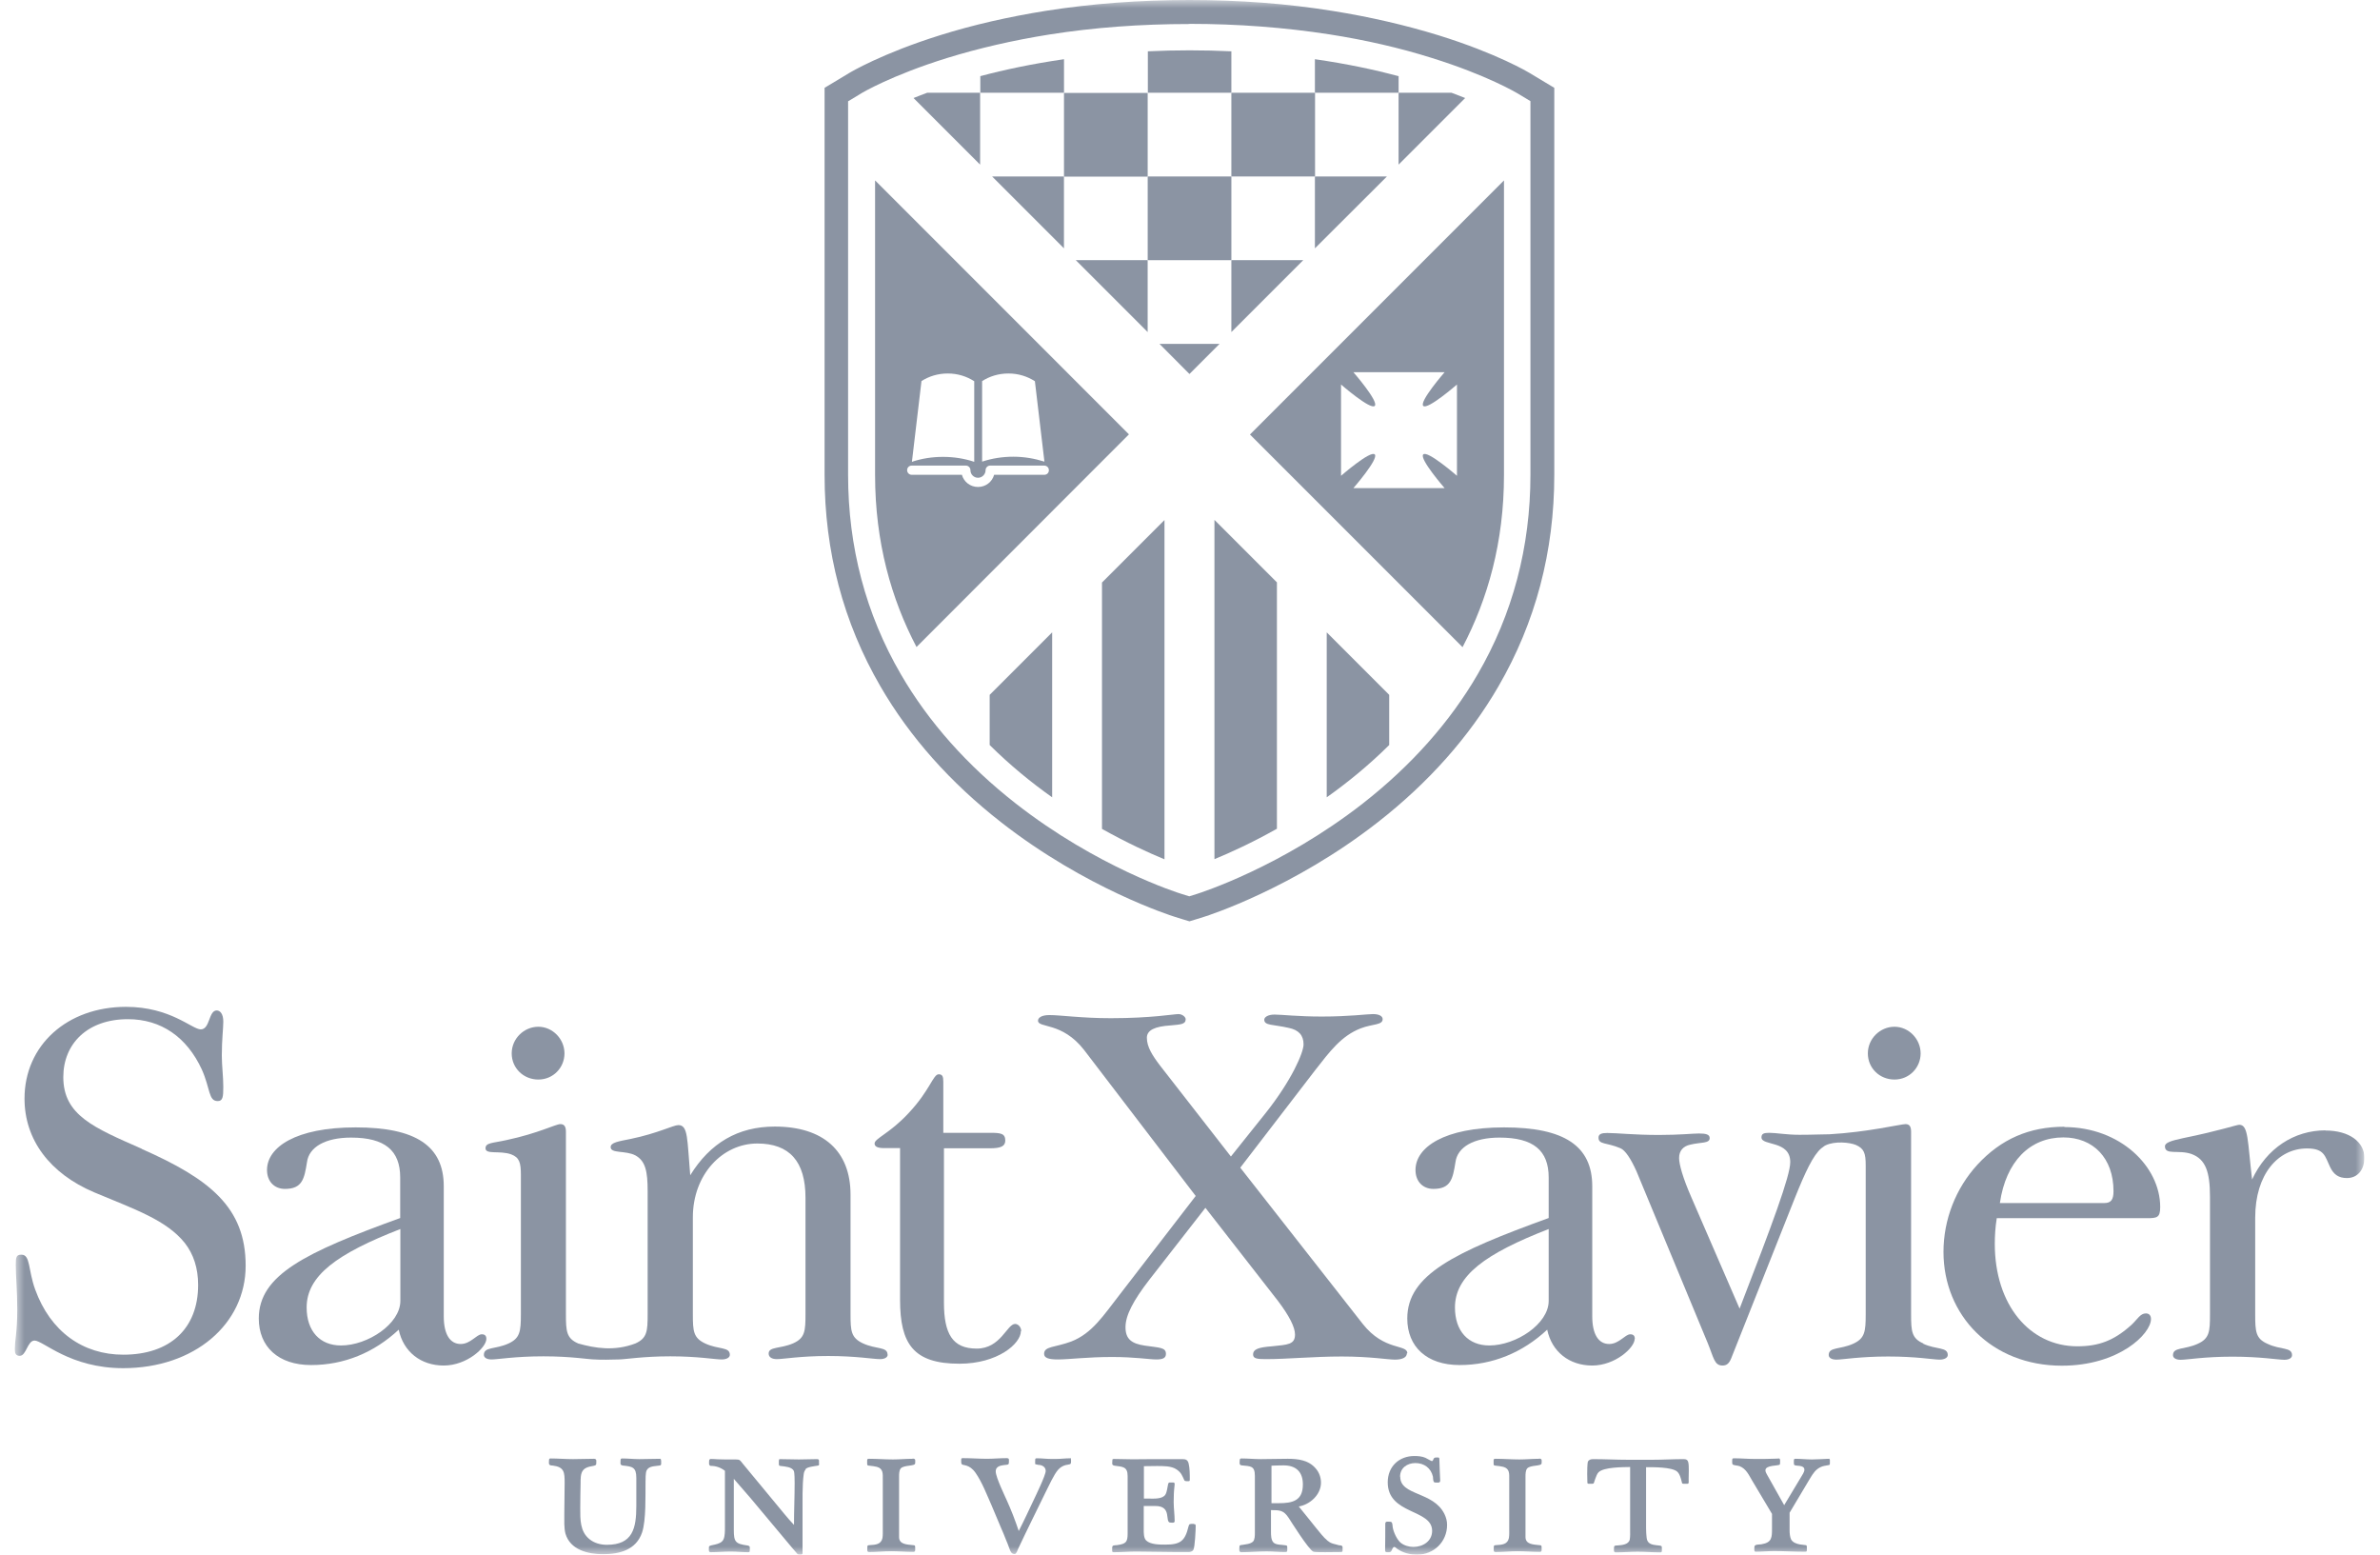 <svg width="147" height="96" viewBox="0 0 147 96" fill="none" xmlns="http://www.w3.org/2000/svg">
<g clip-path="url(#clip0_2598_18351)">
<mask id="mask0_2598_18351" style="mask-type:luminance" maskUnits="userSpaceOnUse" x="0" y="0" width="147" height="96">
<path d="M146.037 0H0.904V96H146.037V0Z" fill="white"/>
</mask>
<g mask="url(#mask0_2598_18351)">
<path d="M40.785 90.079C40.359 90.079 39.912 90.1 39.485 90.1C39.13 90.1 38.785 90.059 38.429 90.059C38.328 90.059 38.328 90.11 38.328 90.201C38.328 90.354 38.277 90.465 38.47 90.496C39.048 90.557 39.302 90.587 39.302 91.257V92.994C39.302 94.375 39.079 95.391 37.485 95.391C37.099 95.391 36.703 95.289 36.398 95.035C35.819 94.558 35.839 93.817 35.839 93.136C35.839 92.618 35.85 92.1 35.86 91.593C35.86 91.339 35.85 90.973 36.022 90.78C36.296 90.455 36.825 90.597 36.825 90.394C36.825 90.242 36.885 90.079 36.682 90.079C36.256 90.079 35.819 90.1 35.393 90.1C34.925 90.1 34.458 90.059 34.001 90.059C33.93 90.059 33.91 90.1 33.91 90.171C33.91 90.293 33.859 90.455 34.022 90.486C34.062 90.496 34.093 90.496 34.133 90.496C34.864 90.587 34.875 90.922 34.875 91.582C34.875 92.243 34.854 92.872 34.854 93.522C34.854 93.898 34.834 94.345 34.925 94.7C35.22 95.706 36.317 95.97 37.241 95.97C38.277 95.97 39.292 95.706 39.658 94.629C39.912 93.878 39.861 92.324 39.871 91.511C39.871 91.339 39.871 90.953 39.932 90.811C40.074 90.506 40.47 90.546 40.734 90.496C40.805 90.486 40.836 90.465 40.836 90.384C40.836 90.323 40.856 90.079 40.775 90.079" fill="#8B94A3"/>
<path d="M50.472 90.1C50.097 90.1 49.721 90.12 49.345 90.12C48.939 90.12 48.543 90.1 48.137 90.1C48.127 90.1 48.106 90.181 48.106 90.201V90.404C48.106 90.516 48.147 90.516 48.248 90.526C48.472 90.557 48.919 90.577 49.03 90.831C49.081 90.943 49.081 91.43 49.081 91.572C49.081 92.425 49.041 93.299 49.041 94.162C48.837 93.939 48.634 93.725 48.451 93.492L45.872 90.374C45.709 90.171 45.709 90.12 45.435 90.12C45.07 90.12 44.704 90.13 44.339 90.11C44.186 90.1 44.034 90.09 43.902 90.09C43.841 90.09 43.8 90.14 43.8 90.201C43.8 90.303 43.76 90.475 43.882 90.516C44.217 90.516 44.511 90.618 44.775 90.821V94.335C44.775 94.538 44.775 94.853 44.694 95.035C44.531 95.452 43.79 95.35 43.79 95.523C43.79 95.624 43.739 95.848 43.882 95.848C44.298 95.848 44.714 95.807 45.131 95.807C45.496 95.807 45.842 95.848 46.197 95.848C46.298 95.848 46.309 95.828 46.309 95.736C46.309 95.563 46.359 95.462 46.156 95.431C45.425 95.33 45.324 95.208 45.324 94.477V91.318C45.659 91.704 46.004 92.1 46.339 92.486C47.192 93.502 48.045 94.528 48.898 95.543C49 95.665 49.112 95.787 49.213 95.909C49.264 95.97 49.284 96 49.376 96C49.477 96 49.569 96.02 49.569 95.899V93.421C49.569 92.75 49.548 91.684 49.64 91.034C49.65 90.933 49.69 90.821 49.751 90.75C49.751 90.587 50.381 90.526 50.483 90.506C50.554 90.496 50.594 90.486 50.594 90.404C50.594 90.394 50.584 90.384 50.584 90.364C50.574 90.252 50.635 90.1 50.472 90.1Z" fill="#8B94A3"/>
</g>
<mask id="mask1_2598_18351" style="mask-type:luminance" maskUnits="userSpaceOnUse" x="0" y="0" width="147" height="96">
<path d="M146.037 0H0.904V96H146.037V0Z" fill="white"/>
</mask>
<g mask="url(#mask1_2598_18351)">
<path d="M56.364 90.079C55.957 90.079 55.561 90.12 55.155 90.12C54.667 90.12 54.17 90.079 53.682 90.079C53.591 90.079 53.56 90.089 53.56 90.191V90.353C53.56 90.486 53.571 90.496 53.703 90.506C53.855 90.516 54.007 90.546 54.16 90.577C54.566 90.689 54.525 91.014 54.525 91.369V94.385C54.525 94.578 54.535 94.791 54.505 94.974C54.424 95.37 54.068 95.391 53.723 95.411C53.601 95.421 53.571 95.411 53.571 95.563C53.571 95.665 53.53 95.837 53.672 95.837C54.129 95.837 54.586 95.787 55.043 95.787C55.5 95.787 55.957 95.827 56.414 95.827C56.485 95.827 56.526 95.787 56.526 95.716V95.563C56.526 95.421 56.506 95.421 56.374 95.411C56.018 95.37 55.531 95.37 55.531 94.913V91.186C55.531 91.034 55.531 90.8 55.632 90.678C55.835 90.445 56.526 90.557 56.526 90.353C56.526 90.191 56.577 90.069 56.374 90.069" fill="#8B94A3"/>
<path d="M66.091 90.049C65.796 90.049 65.512 90.09 65.207 90.09H64.954C64.649 90.09 64.354 90.049 64.05 90.049C63.948 90.049 63.938 90.069 63.938 90.171C63.938 90.496 63.897 90.384 64.131 90.455C64.354 90.455 64.588 90.577 64.588 90.831C64.588 91.105 63.918 92.466 63.887 92.537C63.572 93.197 63.258 93.888 62.922 94.538C62.811 94.213 62.699 93.888 62.567 93.552C62.445 93.238 62.313 92.933 62.181 92.638C62.11 92.466 61.501 91.227 61.501 90.861C61.501 90.475 61.927 90.486 62.201 90.445C62.293 90.435 62.313 90.394 62.313 90.303C62.313 90.15 62.364 90.039 62.171 90.039C61.765 90.039 61.369 90.079 60.962 90.079C60.475 90.079 59.977 90.039 59.49 90.039C59.378 90.039 59.368 90.049 59.368 90.161C59.368 90.222 59.358 90.374 59.409 90.415C59.47 90.506 59.866 90.394 60.252 90.943C60.658 91.521 60.962 92.324 61.247 92.963L61.846 94.385C61.937 94.599 62.039 94.822 62.12 95.045C62.212 95.249 62.283 95.452 62.354 95.645C62.415 95.797 62.465 95.959 62.669 95.959C62.78 95.959 62.841 95.736 62.882 95.645C63.43 94.477 64.009 93.319 64.578 92.151C64.771 91.775 65.096 91.034 65.37 90.739C65.685 90.404 66.01 90.465 66.101 90.404C66.142 90.384 66.152 90.323 66.152 90.282C66.152 90.222 66.172 90.029 66.091 90.029" fill="#8B94A3"/>
<path d="M73.731 94.101C73.659 94.101 73.497 94.081 73.446 94.152C73.426 94.192 73.426 94.223 73.406 94.263C73.192 95.157 72.908 95.38 71.974 95.38C71.638 95.38 71.06 95.38 70.796 95.127C70.633 94.974 70.643 94.629 70.643 94.426V92.994H71.364C72.431 92.994 71.903 94.02 72.299 94.02C72.39 94.02 72.552 94.06 72.552 93.928C72.552 93.522 72.492 93.136 72.492 92.75C72.492 92.425 72.502 92.1 72.542 91.765C72.542 91.725 72.552 91.684 72.552 91.653C72.552 91.582 72.542 91.542 72.451 91.542H72.288C72.187 91.542 72.177 91.552 72.146 91.653C72.096 91.856 72.085 92.11 71.984 92.283C71.811 92.578 71.263 92.537 70.978 92.537H70.653V90.536C70.917 90.536 71.192 90.526 71.456 90.526C71.831 90.526 72.359 90.516 72.674 90.739C72.969 90.942 73.009 91.105 73.152 91.41C73.192 91.481 73.355 91.46 73.426 91.46C73.497 91.46 73.487 91.389 73.487 91.339C73.487 91.034 73.487 90.668 73.416 90.374C73.365 90.171 73.263 90.1 73.05 90.1H71.212C70.796 90.1 70.379 90.11 69.963 90.11C69.587 90.11 69.191 90.09 68.815 90.09C68.714 90.09 68.704 90.1 68.704 90.201C68.704 90.374 68.643 90.465 68.846 90.506C69.323 90.577 69.648 90.546 69.648 91.146V94.69C69.648 95.228 69.546 95.33 68.998 95.411C68.846 95.431 68.693 95.391 68.693 95.573V95.777C68.693 95.848 68.754 95.848 68.815 95.848C69.272 95.848 69.719 95.807 70.176 95.807C71.019 95.807 71.872 95.838 72.715 95.838H73.406C73.517 95.838 73.649 95.807 73.71 95.695C73.802 95.533 73.852 94.466 73.852 94.233C73.852 94.162 73.842 94.111 73.741 94.111" fill="#8B94A3"/>
<path d="M82.707 95.421C82.564 95.37 82.402 95.35 82.27 95.299C82.158 95.259 82.087 95.208 81.996 95.137C81.722 94.913 81.508 94.609 81.275 94.335C80.919 93.898 80.574 93.451 80.219 93.025C80.919 92.903 81.59 92.293 81.59 91.552C81.59 91.237 81.478 90.922 81.275 90.689C80.838 90.161 80.178 90.079 79.538 90.079C78.98 90.079 78.431 90.1 77.873 90.1C77.466 90.1 77.081 90.059 76.684 90.059C76.613 90.059 76.573 90.079 76.573 90.161C76.573 90.303 76.512 90.465 76.695 90.486C77.233 90.546 77.507 90.496 77.507 91.136V94.649C77.507 94.802 77.507 95.076 77.395 95.188C77.233 95.35 76.918 95.36 76.705 95.401C76.593 95.411 76.552 95.411 76.552 95.543C76.552 95.655 76.502 95.848 76.664 95.848C77.192 95.848 77.71 95.797 78.238 95.797C78.614 95.797 78.99 95.838 79.365 95.838C79.477 95.838 79.508 95.827 79.508 95.716V95.543C79.508 95.442 79.477 95.431 79.386 95.421C79.183 95.381 78.817 95.411 78.655 95.249C78.502 95.086 78.502 94.791 78.502 94.578V93.248C79.061 93.248 79.284 93.258 79.599 93.735C79.711 93.908 80.828 95.695 81.122 95.817C81.244 95.868 82.402 95.838 82.717 95.838C82.778 95.838 82.92 95.858 82.92 95.777C82.92 95.523 82.981 95.421 82.697 95.421M78.969 92.821H78.533V90.506C78.787 90.496 79.02 90.486 79.274 90.486C80.046 90.486 80.472 90.882 80.472 91.664C80.472 92.679 79.823 92.821 78.98 92.821" fill="#8B94A3"/>
<path d="M86.475 91.186C86.475 90.648 86.912 90.343 87.419 90.343C87.958 90.343 88.384 90.648 88.506 91.186C88.516 91.278 88.506 91.542 88.628 91.542C88.75 91.542 88.963 91.603 88.953 91.42C88.933 90.983 88.912 90.536 88.902 90.1C88.902 89.998 88.862 89.998 88.78 89.998C88.709 89.998 88.608 89.988 88.557 90.059C88.537 90.1 88.506 90.222 88.435 90.222C88.404 90.222 88.11 90.049 88.039 90.018C87.836 89.927 87.572 89.907 87.359 89.907C86.414 89.907 85.713 90.557 85.713 91.532C85.713 93.542 88.455 93.167 88.455 94.528C88.455 95.167 87.886 95.523 87.297 95.523C87.013 95.523 86.709 95.431 86.495 95.249C86.272 95.045 86.069 94.609 86.018 94.294C86.008 94.192 86.008 93.969 85.886 93.969C85.744 93.969 85.561 93.908 85.561 94.091C85.561 94.619 85.561 95.157 85.551 95.685C85.551 95.766 85.551 95.848 85.652 95.848C85.754 95.848 85.866 95.868 85.927 95.787C85.977 95.716 86.018 95.523 86.12 95.523C86.17 95.523 86.262 95.614 86.292 95.634C86.648 95.888 87.094 96 87.521 96C88.557 96 89.379 95.208 89.379 94.162C89.379 93.918 89.319 93.705 89.217 93.492C88.526 92.08 86.485 92.374 86.485 91.186" fill="#8B94A3"/>
<path d="M95.055 90.079C94.649 90.079 94.253 90.12 93.846 90.12C93.359 90.12 92.871 90.079 92.374 90.079C92.282 90.079 92.252 90.089 92.252 90.191V90.353C92.252 90.486 92.262 90.496 92.394 90.506C92.546 90.516 92.699 90.546 92.851 90.577C93.257 90.689 93.217 91.014 93.217 91.369V94.385C93.217 94.578 93.227 94.791 93.196 94.974C93.115 95.37 92.76 95.391 92.414 95.411C92.293 95.421 92.262 95.411 92.262 95.563C92.262 95.665 92.222 95.837 92.364 95.837C92.821 95.837 93.278 95.787 93.735 95.787C94.192 95.787 94.649 95.827 95.106 95.827C95.187 95.827 95.217 95.787 95.217 95.716V95.563C95.217 95.421 95.197 95.421 95.065 95.411C94.71 95.37 94.222 95.37 94.222 94.913V91.186C94.222 91.034 94.222 90.8 94.324 90.678C94.527 90.445 95.217 90.557 95.217 90.353C95.217 90.191 95.268 90.069 95.065 90.069" fill="#8B94A3"/>
<path d="M104.279 90.313C104.238 90.13 104.137 90.1 103.964 90.1C103.334 90.1 102.695 90.14 102.065 90.14H100.552C99.831 90.14 99.12 90.1 98.399 90.1C98.277 90.1 98.145 90.13 98.084 90.242C98.033 90.333 98.033 90.912 98.033 91.024C98.033 91.186 98.043 91.349 98.043 91.511C98.043 91.603 98.053 91.623 98.155 91.623C98.216 91.623 98.379 91.633 98.429 91.603C98.46 91.582 98.571 91.075 98.734 90.912C99.059 90.587 100.247 90.597 100.684 90.587V94.436C100.684 94.639 100.694 94.862 100.663 95.055C100.603 95.38 100.176 95.411 99.912 95.431C99.76 95.441 99.689 95.421 99.689 95.594C99.689 95.705 99.648 95.858 99.8 95.858C100.257 95.858 100.704 95.817 101.161 95.817C101.618 95.817 102.065 95.858 102.522 95.858C102.603 95.858 102.644 95.858 102.644 95.756V95.584C102.644 95.472 102.623 95.462 102.522 95.441C102.258 95.401 101.882 95.421 101.75 95.137C101.669 94.974 101.669 94.395 101.669 94.202V90.597C102.126 90.597 103.233 90.587 103.578 90.861C103.751 91.003 103.822 91.298 103.873 91.501C103.893 91.603 103.893 91.623 104.015 91.623C104.35 91.623 104.299 91.664 104.299 91.308C104.299 91.044 104.33 90.557 104.279 90.313Z" fill="#8B94A3"/>
<path d="M112.961 90.079C112.606 90.09 112.27 90.12 111.915 90.12C111.56 90.12 111.235 90.079 110.899 90.079C110.828 90.079 110.798 90.1 110.798 90.181C110.798 90.242 110.788 90.404 110.818 90.455C110.91 90.557 111.448 90.425 111.448 90.76C111.448 90.882 111.326 91.075 111.255 91.186L110.199 92.943L109.132 91.044C109.092 90.973 109.041 90.882 109.041 90.79C109.041 90.455 109.843 90.526 109.925 90.435C109.945 90.415 109.945 90.344 109.945 90.313C109.945 90.252 109.975 90.059 109.874 90.059C109.833 90.059 109.803 90.069 109.762 90.069C109.305 90.09 108.858 90.09 108.401 90.09C107.975 90.09 107.528 90.049 107.101 90.049C107.01 90.049 106.99 90.069 106.99 90.161C106.99 90.222 106.969 90.404 107.03 90.435C107.091 90.486 107.345 90.496 107.447 90.536C107.843 90.689 108.015 91.075 108.218 91.42L109.447 93.481V94.345C109.447 94.934 109.457 95.249 108.787 95.36C108.645 95.381 108.361 95.35 108.361 95.523C108.361 95.584 108.32 95.817 108.432 95.817C108.807 95.817 109.203 95.777 109.589 95.777C110.189 95.777 110.808 95.817 111.428 95.817H111.488C111.59 95.817 111.6 95.797 111.6 95.706C111.6 95.655 111.61 95.472 111.58 95.431C111.519 95.37 110.839 95.442 110.625 95.056C110.554 94.903 110.534 94.67 110.534 94.507V93.41L111.793 91.298C111.986 90.983 112.138 90.729 112.484 90.577C112.626 90.516 112.758 90.506 112.91 90.475C113.012 90.465 113.022 90.445 113.022 90.354V90.14C113.022 90.14 112.991 90.069 112.961 90.069" fill="#8B94A3"/>
<path d="M117.012 66.661C117.926 66.661 118.627 65.93 118.627 65.046C118.627 64.162 117.896 63.401 117.012 63.401C116.129 63.401 115.367 64.132 115.367 65.046C115.367 65.96 116.098 66.661 117.012 66.661Z" fill="#8B94A3"/>
<path d="M33.251 66.661C34.165 66.661 34.865 65.93 34.865 65.046C34.865 64.162 34.134 63.401 33.251 63.401C32.367 63.401 31.605 64.132 31.605 65.046C31.605 65.96 32.337 66.661 33.251 66.661Z" fill="#8B94A3"/>
<path d="M8.755 70.936C5.809 69.636 3.91 68.875 3.91 66.508C3.91 64.457 5.393 62.934 7.901 62.934C9.953 62.934 11.537 64.041 12.461 66.031C12.999 67.229 12.867 67.991 13.446 67.991C13.761 67.991 13.792 67.737 13.792 67.108C13.792 66.478 13.7 65.808 13.7 65.178C13.7 64.193 13.792 63.502 13.792 63.086C13.792 62.609 13.599 62.395 13.385 62.395C12.878 62.395 12.979 63.563 12.4 63.563C11.862 63.563 10.532 62.172 7.78 62.172C4.144 62.172 1.514 64.548 1.514 67.839C1.514 70.368 3.067 72.46 5.82 73.627C8.318 74.673 10.278 75.334 11.415 76.755C11.954 77.446 12.238 78.309 12.238 79.345C12.238 82.036 10.501 83.651 7.617 83.651C5.119 83.651 3.118 82.229 2.174 79.629C1.727 78.4 1.889 77.476 1.321 77.476C1.006 77.476 0.975 77.629 0.975 78.106C0.975 78.797 1.067 79.751 1.067 80.889C1.067 82.199 0.904 82.991 0.904 83.275C0.904 83.59 0.996 83.722 1.219 83.722C1.625 83.722 1.696 82.778 2.133 82.778C2.671 82.778 4.317 84.484 7.607 84.484C12.004 84.484 15.173 81.762 15.173 78.157C15.173 74.552 12.959 72.805 8.755 70.946" fill="#8B94A3"/>
<path d="M29.755 82.392C29.44 82.392 29.065 82.991 28.455 82.991C27.795 82.991 27.409 82.392 27.409 81.285V73.252C27.409 70.753 25.673 69.616 21.966 69.616C18.259 69.616 16.492 70.845 16.492 72.246C16.492 72.947 16.939 73.414 17.599 73.414C18.676 73.414 18.797 72.784 18.96 71.769C19.082 70.825 20.097 70.246 21.682 70.246C23.774 70.246 24.718 71.038 24.718 72.713V75.212C18.869 77.334 15.984 78.725 15.984 81.417C15.984 83.153 17.183 84.291 19.214 84.291C21.245 84.291 23.103 83.529 24.627 82.107C24.911 83.468 25.988 84.321 27.409 84.321C28.831 84.321 30.04 83.214 30.04 82.676C30.04 82.483 29.948 82.392 29.755 82.392ZM24.728 80.33C24.728 81.752 22.707 83.082 21.062 83.082C19.762 83.082 18.94 82.199 18.94 80.736C18.94 78.776 20.808 77.415 24.728 75.892V80.32V80.33Z" fill="#8B94A3"/>
<path d="M63.076 82.199C63.076 81.945 62.883 81.752 62.7 81.752C62.193 81.752 61.817 83.275 60.324 83.275C58.831 83.275 58.303 82.361 58.303 80.431V70.906H61.147C61.807 70.906 62.091 70.784 62.091 70.428C62.091 69.992 61.807 69.951 61.177 69.951H58.263V66.782C58.263 66.468 58.202 66.336 57.978 66.336C57.633 66.336 57.44 67.321 56.14 68.712C54.972 69.981 54.018 70.296 54.018 70.611C54.018 70.804 54.211 70.895 54.617 70.895H55.592V80.259C55.592 82.981 56.414 84.209 59.258 84.209C61.604 84.209 63.056 82.981 63.056 82.188" fill="#8B94A3"/>
<path d="M86.922 83.559C86.922 82.991 85.501 83.438 84.17 81.752L76.605 72.104L81.225 66.092C82.139 64.924 82.84 63.97 84.038 63.502C84.77 63.218 85.399 63.309 85.399 62.934C85.399 62.741 85.176 62.619 84.8 62.619C84.424 62.619 83.378 62.771 81.632 62.771C80.149 62.771 79.164 62.649 78.717 62.649C78.311 62.649 78.087 62.812 78.087 62.964C78.087 63.34 78.626 63.248 79.6 63.472C80.2 63.594 80.514 63.919 80.514 64.487C80.514 64.995 79.783 66.701 78.179 68.722L76.026 71.414L71.689 65.848C71.181 65.188 70.836 64.65 70.836 64.081C70.836 63.604 71.344 63.381 72.288 63.32C72.918 63.259 73.233 63.259 73.233 62.934C73.233 62.812 73.04 62.619 72.786 62.619C72.502 62.619 71.11 62.873 68.612 62.873C66.805 62.873 65.515 62.68 64.814 62.68C64.337 62.68 64.113 62.842 64.113 63.025C64.113 63.502 65.596 63.086 66.957 64.833L73.852 73.851L69.171 79.924C68.155 81.224 67.465 82.331 66.165 82.838C65.149 83.214 64.489 83.123 64.489 83.6C64.489 83.854 64.773 83.945 65.342 83.945C66.033 83.945 67.15 83.793 68.693 83.793C70.085 83.793 70.999 83.945 71.415 83.945C71.832 83.945 72.014 83.854 72.014 83.6C72.014 83.194 71.608 83.224 70.714 83.092C69.892 82.971 69.516 82.686 69.516 81.955C69.516 81.224 69.993 80.31 70.999 79.01L74.452 74.582L78.94 80.34C79.631 81.254 79.986 81.955 79.986 82.402C79.986 83.031 79.54 83.031 78.565 83.133C77.772 83.194 77.397 83.296 77.397 83.641C77.397 83.895 77.651 83.925 78.189 83.925C79.55 83.925 81.103 83.763 82.871 83.763C84.638 83.763 85.714 83.956 86.161 83.956C86.638 83.956 86.892 83.803 86.892 83.58" fill="#8B94A3"/>
<path d="M100.975 82.676C100.975 82.483 100.884 82.392 100.691 82.392C100.376 82.392 100 82.991 99.391 82.991C98.731 82.991 98.345 82.392 98.345 81.285V73.252C98.345 70.753 96.608 69.616 92.901 69.616C89.195 69.616 87.428 70.845 87.428 72.246C87.428 72.947 87.874 73.414 88.535 73.414C89.611 73.414 89.733 72.784 89.895 71.769C90.017 70.825 91.033 70.246 92.617 70.246C94.709 70.246 95.654 71.038 95.654 72.713V75.212C89.804 77.334 86.92 78.725 86.92 81.417C86.92 83.153 88.118 84.291 90.149 84.291C92.18 84.291 94.039 83.529 95.562 82.107C95.847 83.468 96.923 84.321 98.345 84.321C99.767 84.321 100.965 83.214 100.965 82.676M95.654 80.33C95.654 81.752 93.633 83.082 91.987 83.082C90.688 83.082 89.865 82.199 89.865 80.736C89.865 78.776 91.734 77.415 95.654 75.892V80.32V80.33Z" fill="#8B94A3"/>
<path d="M118.8 82.96C118.069 82.645 118.038 82.199 118.038 81.153V69.89C118.038 69.575 117.947 69.413 117.693 69.413C117.408 69.413 115.347 69.91 112.97 70.043C112.96 70.043 112.94 70.043 112.93 70.043H112.899C112.442 70.043 111.965 70.073 111.142 70.073C110.32 70.073 109.721 69.951 109.274 69.951C108.929 69.951 108.797 70.012 108.797 70.235C108.797 70.774 110.574 70.398 110.574 71.759C110.574 72.612 109.467 75.587 107.446 80.807L104.47 73.942C103.932 72.713 103.709 71.891 103.709 71.505C103.709 71.058 103.963 70.774 104.399 70.682C105.059 70.52 105.598 70.621 105.598 70.276C105.598 70.053 105.374 69.992 104.937 69.992C104.562 69.992 103.739 70.083 102.47 70.083C100.916 70.083 99.88 69.961 99.271 69.961C98.925 69.961 98.732 70.022 98.732 70.246C98.732 70.692 99.21 70.53 100.093 70.906C100.378 71.028 100.723 71.535 101.078 72.328L105.476 82.93C105.851 83.844 105.882 84.321 106.39 84.321C106.644 84.321 106.796 84.199 106.928 83.874L110.848 74.003C111.508 72.358 111.985 71.342 112.493 70.906C112.513 70.885 112.544 70.865 112.564 70.855C112.605 70.825 112.645 70.794 112.686 70.763C112.706 70.753 112.737 70.733 112.757 70.723C113.336 70.449 114.25 70.54 114.636 70.703C115.134 70.926 115.235 71.21 115.235 71.972V81.163C115.235 82.239 115.174 82.645 114.473 82.97C113.651 83.346 112.95 83.163 112.95 83.671C112.95 83.834 113.113 83.956 113.427 83.956C113.803 83.956 114.88 83.763 116.626 83.763C118.373 83.763 119.409 83.956 119.795 83.956C120.11 83.956 120.303 83.834 120.303 83.671C120.303 83.163 119.602 83.356 118.779 82.97" fill="#8B94A3"/>
<path d="M127.514 69.575C125.33 69.575 123.593 70.337 122.131 71.921C120.801 73.374 120.039 75.303 120.039 77.304C120.039 81.224 123.015 84.331 127.351 84.331C130.865 84.331 132.855 82.371 132.855 81.447C132.855 81.224 132.733 81.102 132.54 81.102C132.195 81.102 132.033 81.447 131.657 81.802C130.58 82.778 129.636 83.133 128.306 83.133C125.361 83.133 123.208 80.574 123.208 76.806C123.208 76.329 123.238 75.79 123.329 75.222H132.601C133.231 75.222 133.424 75.191 133.424 74.531C133.424 72.033 130.956 69.596 127.503 69.596M129.981 74.287H123.522C123.898 71.698 125.391 70.235 127.442 70.235C129.281 70.235 130.54 71.505 130.54 73.556C130.54 74.094 130.377 74.287 129.971 74.287" fill="#8B94A3"/>
<path d="M143.629 69.799C141.699 69.799 139.993 70.906 139.099 72.835C138.815 70.428 138.876 69.454 138.307 69.454C138.145 69.454 137.068 69.829 134.854 70.276C134.093 70.439 133.717 70.56 133.717 70.784C133.717 71.353 134.57 70.977 135.362 71.261C136.215 71.576 136.499 72.338 136.499 73.891V81.173C136.499 82.219 136.469 82.656 135.738 82.981C134.915 83.356 134.214 83.174 134.214 83.681C134.214 83.844 134.377 83.966 134.692 83.966C135.078 83.966 136.144 83.773 137.891 83.773C139.637 83.773 140.704 83.966 141.09 83.966C141.405 83.966 141.567 83.844 141.567 83.681C141.567 83.174 140.866 83.367 140.054 82.981C139.323 82.666 139.292 82.219 139.292 81.173V75.191C139.292 72.5 140.714 70.916 142.491 70.916C143.568 70.916 143.598 71.393 143.913 72.053C144.136 72.531 144.451 72.744 144.959 72.744C145.589 72.744 146.035 72.267 146.035 71.485C146.035 70.53 145.121 69.809 143.629 69.809" fill="#8B94A3"/>
<path d="M54.819 83.651C54.819 83.143 54.128 83.336 53.295 82.95C52.564 82.605 52.533 82.189 52.533 81.142V73.77C52.533 71.078 50.858 69.565 47.852 69.565C45.577 69.565 43.861 70.581 42.632 72.571C42.439 70.357 42.51 69.474 41.901 69.474C41.586 69.474 40.631 69.982 38.956 70.327C38.194 70.479 37.717 70.55 37.717 70.835C37.717 71.241 38.631 71.028 39.24 71.342C39.87 71.688 40.002 72.328 40.002 73.556V81.153C40.002 82.199 39.971 82.635 39.24 82.96C37.95 83.448 36.762 83.255 35.716 82.96C34.985 82.645 34.954 82.199 34.954 81.153V69.89C34.954 69.575 34.863 69.413 34.609 69.413C34.325 69.413 33.248 69.982 31.288 70.398C30.435 70.591 29.988 70.55 29.988 70.906C29.988 71.312 30.872 71.028 31.573 71.281C32.08 71.474 32.172 71.789 32.172 72.551V81.153C32.172 82.229 32.111 82.635 31.41 82.96C30.587 83.336 29.887 83.153 29.887 83.661C29.887 83.823 30.049 83.945 30.364 83.945C30.74 83.945 31.816 83.752 33.563 83.752C35.31 83.752 36.346 83.945 36.731 83.945C37.128 83.976 37.737 83.956 38.204 83.945C38.61 83.945 39.687 83.752 41.403 83.752C43.119 83.752 44.155 83.945 44.572 83.945C44.886 83.945 45.079 83.823 45.079 83.661C45.079 83.153 44.389 83.346 43.556 82.96C42.825 82.615 42.794 82.199 42.794 81.153V75.171C42.794 72.51 44.633 70.611 46.775 70.611C48.766 70.611 49.751 71.718 49.751 73.963V81.142C49.751 82.189 49.72 82.625 48.989 82.95C48.197 83.295 47.476 83.143 47.476 83.58C47.476 83.803 47.669 83.925 47.984 83.925C48.39 83.925 49.436 83.732 51.152 83.732C52.869 83.732 53.935 83.925 54.351 83.925C54.666 83.925 54.829 83.803 54.829 83.641" fill="#8B94A3"/>
<path d="M75.01 32.102V53.052C75.975 52.656 77.335 52.037 78.869 51.174V35.961L75.01 32.102Z" fill="#8B94A3"/>
<path d="M61.127 42.907V46.004C62.386 47.254 63.696 48.32 64.986 49.234V39.048L61.127 42.907Z" fill="#8B94A3"/>
<path d="M68.064 35.971V51.184C69.608 52.047 70.959 52.666 71.924 53.062V32.112L68.064 35.971Z" fill="#8B94A3"/>
<path d="M81.945 39.038V49.234C83.235 48.32 84.555 47.243 85.804 46.004V42.907L81.945 39.048V39.038Z" fill="#8B94A3"/>
<path d="M73.465 1.473C76.451 1.473 79.355 1.696 82.117 2.123C84.331 2.468 86.454 2.955 88.424 3.575C91.846 4.641 93.664 5.728 93.735 5.768L94.527 6.246V29.319C94.527 33.777 93.43 37.921 91.267 41.638C89.551 44.593 87.165 47.274 84.179 49.61C79.142 53.54 74.155 55.124 73.942 55.195L73.455 55.347L72.967 55.195C72.754 55.134 67.767 53.55 62.73 49.61C59.745 47.274 57.358 44.593 55.642 41.638C53.479 37.921 52.382 33.777 52.382 29.319V6.256L53.174 5.778C53.245 5.728 55.063 4.651 58.485 3.585C60.456 2.976 62.578 2.488 64.802 2.133C67.554 1.696 70.469 1.483 73.455 1.483M73.465 0C70.408 0 67.422 0.223 64.589 0.67C62.304 1.036 60.11 1.533 58.069 2.173C54.464 3.301 52.514 4.468 52.433 4.519L51.641 4.997L50.93 5.423V29.329C50.93 34.051 52.087 38.439 54.383 42.389C56.19 45.507 58.699 48.33 61.837 50.778C67.077 54.87 72.317 56.536 72.541 56.607L73.028 56.759L73.465 56.891L73.901 56.759L74.389 56.607C74.612 56.536 79.863 54.86 85.093 50.778C88.231 48.33 90.739 45.507 92.547 42.389C94.842 38.439 96 34.051 96 29.329V5.423L95.289 4.997L94.497 4.519C94.416 4.468 92.466 3.301 88.861 2.183C86.819 1.554 84.626 1.046 82.341 0.68C79.517 0.223 76.532 0 73.465 0Z" fill="#8B94A3"/>
<path d="M77.203 26.831L90.334 39.962C91.888 36.996 92.893 33.483 92.893 29.339V11.14L77.203 26.831ZM89.989 29.38C89.989 29.38 88.171 27.796 87.907 28.06C87.643 28.324 89.227 30.142 89.227 30.142H83.591C83.591 30.142 85.175 28.324 84.911 28.06C84.647 27.796 82.829 29.38 82.829 29.38V23.744C82.829 23.744 84.647 25.328 84.911 25.064C85.175 24.8 83.591 22.982 83.591 22.982H89.227C89.227 22.982 87.643 24.8 87.907 25.064C88.171 25.328 89.989 23.744 89.989 23.744V29.38Z" fill="#8B94A3"/>
<path d="M54.049 11.14V29.329C54.049 33.483 55.055 36.996 56.608 39.952L69.729 26.821L54.039 11.13L54.049 11.14ZM60.65 23.54C61.117 23.236 61.676 23.063 62.285 23.063C62.895 23.063 63.443 23.236 63.92 23.54L64.509 28.506C63.9 28.314 63.26 28.202 62.59 28.202C61.92 28.202 61.27 28.303 60.66 28.506V23.53L60.65 23.54ZM56.903 23.54C57.37 23.236 57.929 23.063 58.538 23.063C59.147 23.063 59.696 23.236 60.173 23.54V28.517C59.564 28.314 58.914 28.212 58.243 28.212C57.573 28.212 56.923 28.314 56.324 28.517L56.913 23.551L56.903 23.54ZM64.499 29.319H61.402C61.28 29.756 60.884 30.07 60.407 30.07C59.929 30.07 59.533 29.756 59.411 29.319H56.314C56.162 29.319 56.029 29.197 56.029 29.035C56.029 28.872 56.151 28.75 56.314 28.75H59.655C59.807 28.75 59.939 28.872 59.939 29.035C59.939 29.299 60.153 29.502 60.407 29.502C60.66 29.502 60.874 29.288 60.874 29.035C60.874 28.882 60.996 28.75 61.158 28.75H64.499C64.652 28.75 64.784 28.872 64.784 29.035C64.784 29.197 64.662 29.319 64.499 29.319Z" fill="#8B94A3"/>
<path d="M76.056 10.897H70.887V16.066H76.056V10.897Z" fill="#8B94A3"/>
<path d="M70.886 5.738H65.717V10.907H70.886V5.738Z" fill="#8B94A3"/>
<path d="M81.224 5.728H76.055V10.897H81.224V5.728Z" fill="#8B94A3"/>
<path d="M65.718 5.728V3.656C63.758 3.94 62.032 4.306 60.549 4.702V5.728H65.718Z" fill="#8B94A3"/>
<path d="M76.055 5.728V3.169C75.223 3.128 74.359 3.108 73.476 3.108C72.593 3.108 71.729 3.128 70.897 3.169V5.728H76.066H76.055Z" fill="#8B94A3"/>
<path d="M86.384 5.728V4.702C84.901 4.306 83.185 3.94 81.215 3.656V5.728H86.384Z" fill="#8B94A3"/>
<path d="M75.324 21.235H71.617L73.466 23.094L75.324 21.235Z" fill="#8B94A3"/>
<path d="M70.885 16.066H66.447L70.885 20.504V16.066Z" fill="#8B94A3"/>
<path d="M76.055 16.066V20.504L80.493 16.066H76.055Z" fill="#8B94A3"/>
<path d="M65.715 10.897H61.277L65.715 15.335V10.897Z" fill="#8B94A3"/>
<path d="M81.215 10.897V15.335L85.663 10.897H81.215Z" fill="#8B94A3"/>
<path d="M60.547 5.728H57.267C56.962 5.839 56.688 5.951 56.424 6.053L60.537 10.166V5.728H60.547Z" fill="#8B94A3"/>
<path d="M89.663 5.728H86.383V10.166L90.496 6.053C90.232 5.951 89.958 5.839 89.653 5.728" fill="#8B94A3"/>
</g>
</g>
<defs>
<clipPath id="clip0_2598_18351">
<rect width="145.132" height="96" fill="white" transform="translate(0.904)"/>
</clipPath>
</defs>
</svg>
